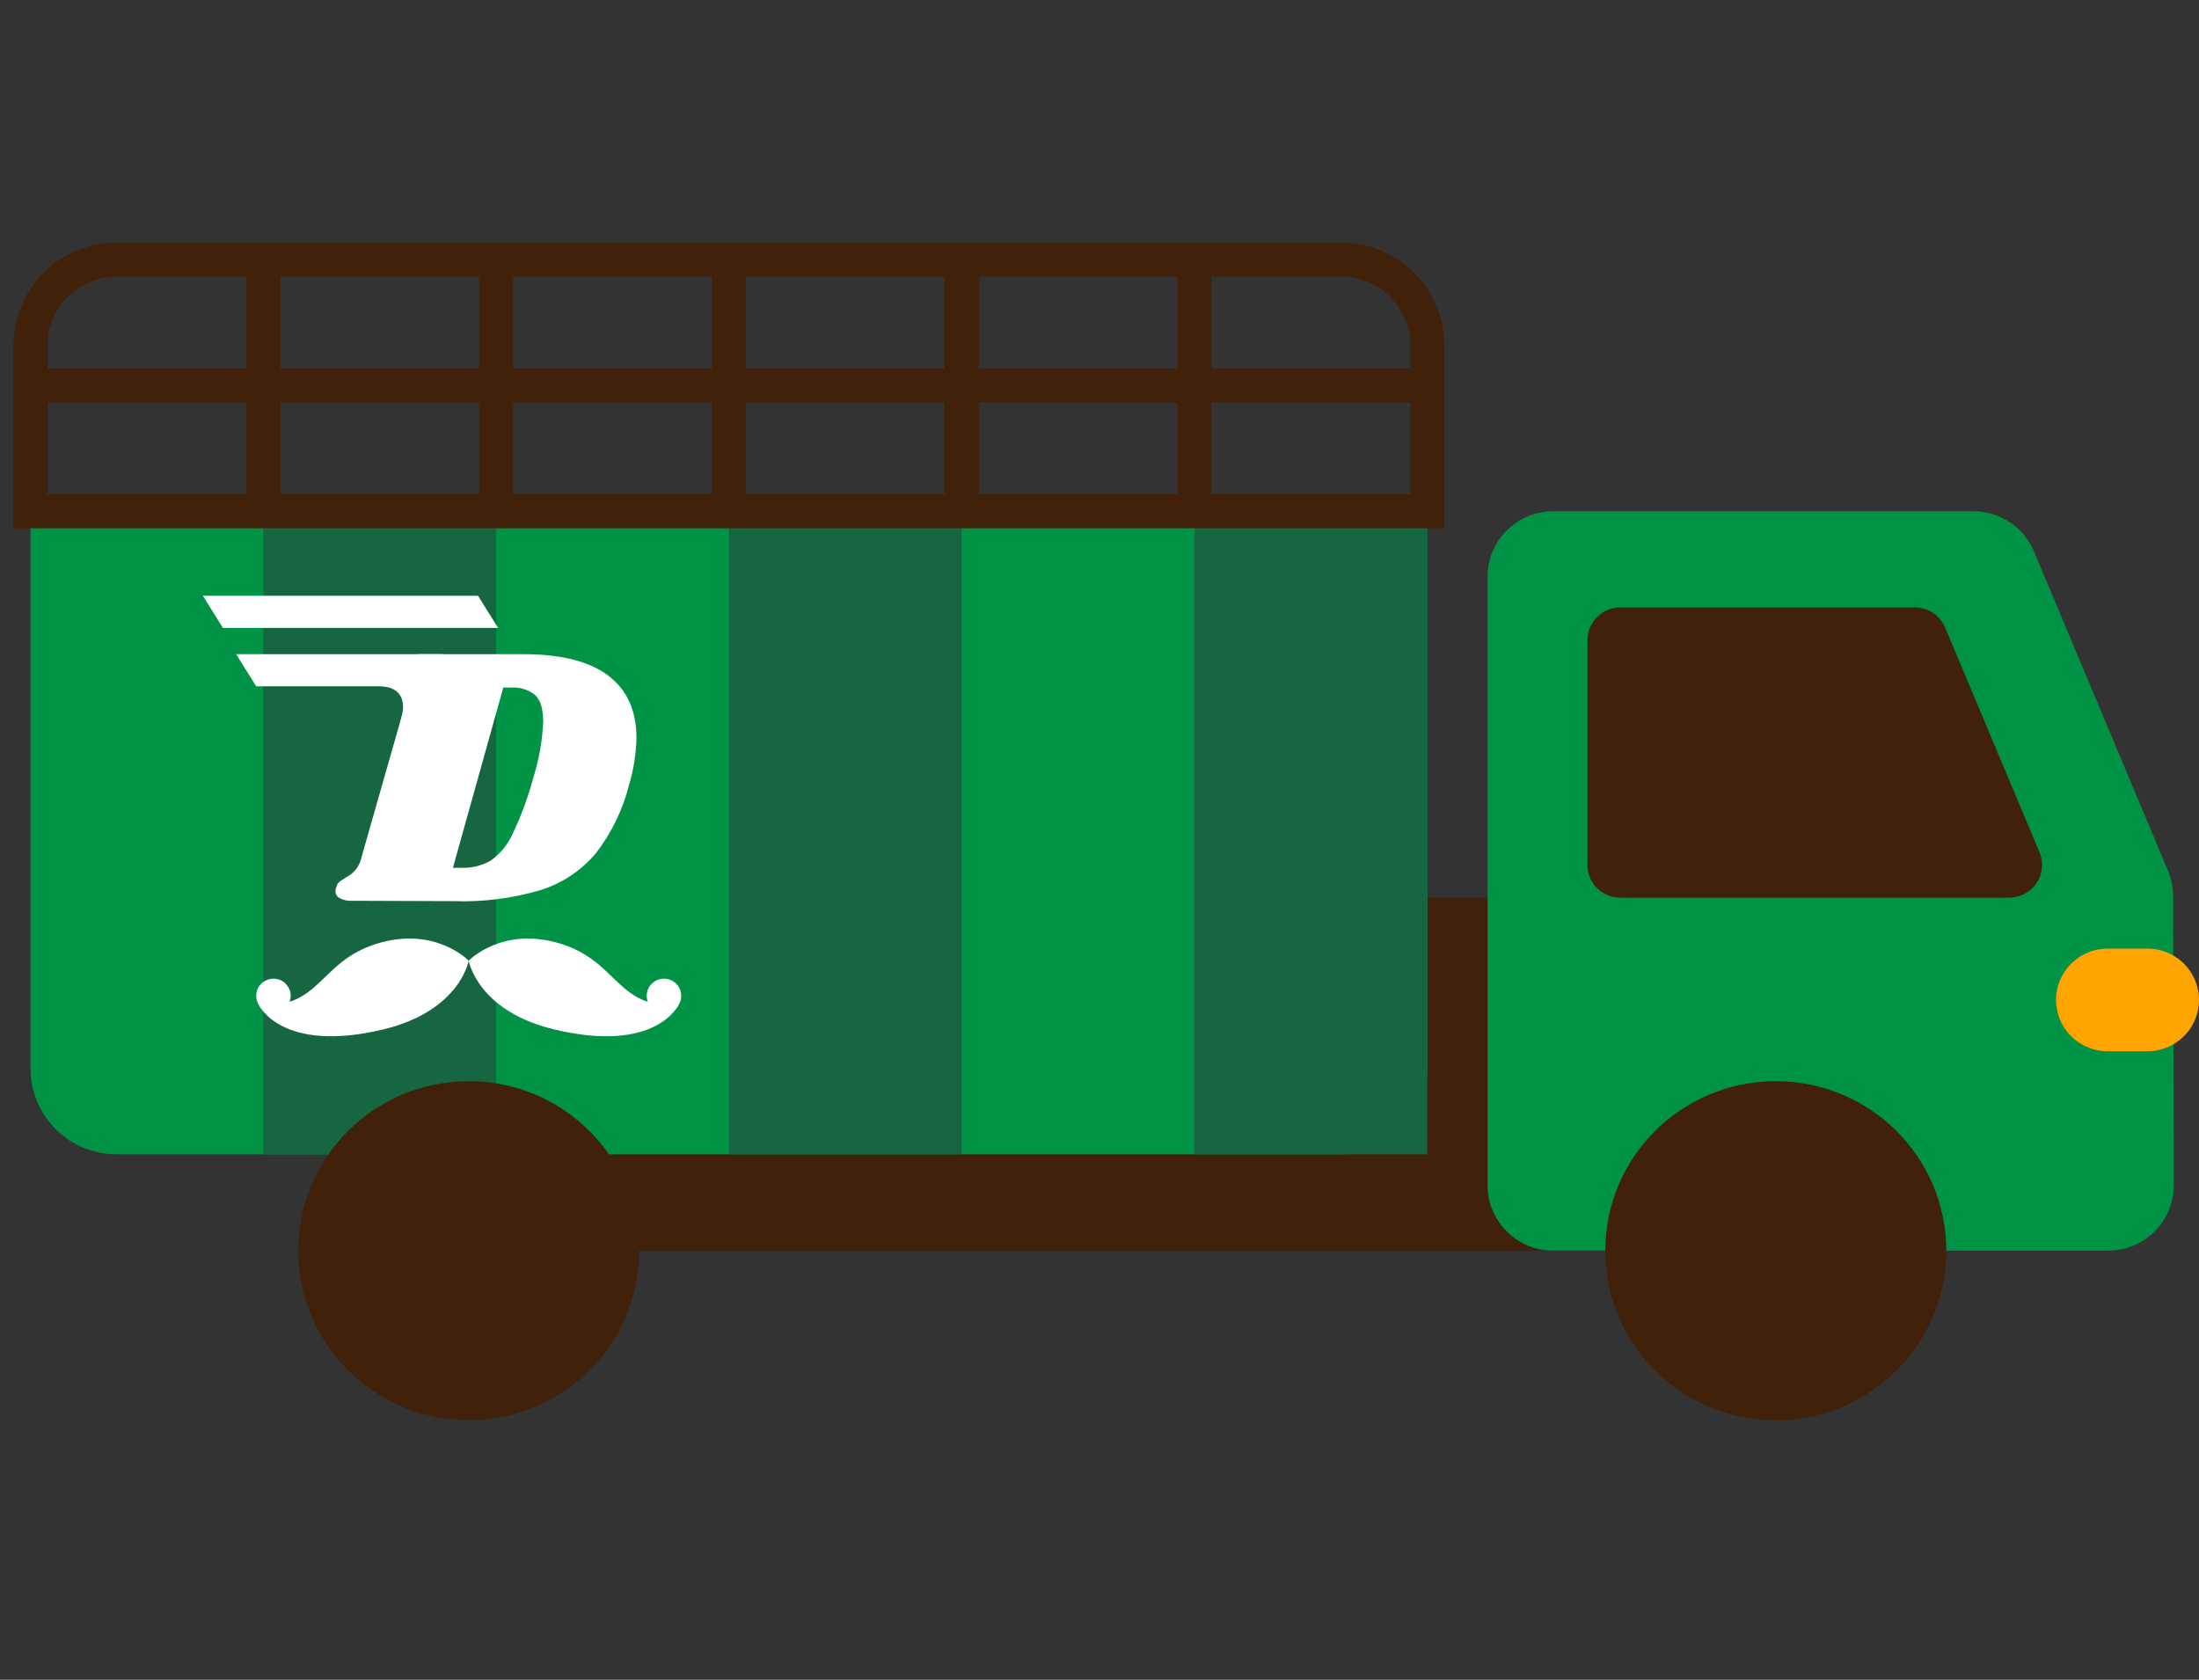<?xml version="1.0" encoding="UTF-8"?>
<svg width="144px" height="110px" viewBox="0 0 144 110" version="1.1" xmlns="http://www.w3.org/2000/svg" xmlns:xlink="http://www.w3.org/1999/xlink">
    <rect x="0" y="0" width="144" height="110" fill="#333333" stroke="none"/>
    <title>icn/vehicle_eicher</title>
    <g id="Page-1" stroke="none" stroke-width="1" fill="none" fill-rule="evenodd">
        <g id="Artboard" transform="translate(-2403, -420)">
            <g id="Vehicle-Icons_UD_Eicher" transform="translate(2405, 437)">
                <rect id="Rectangle" fill="#42210B" fill-rule="nonzero" x="28.692" y="41.786" width="85.593" height="23.116"></rect>
                <path d="M0,16.478 L91.464,16.478 L91.464,52.984 C91.464,56.081 88.939,58.591 85.824,58.591 L5.64,58.591 C2.525,58.591 0,56.081 0,52.984 L0,16.478 L0,16.478 Z" id="Path" fill="#009245" fill-rule="nonzero"></path>
                <g id="Group" transform="translate(15.244, 15.591)" fill="#166641" fill-rule="nonzero">
                    <rect id="Rectangle" x="60.976" y="0" width="15.244" height="43"></rect>
                    <rect id="Rectangle" x="30.488" y="0" width="15.244" height="43"></rect>
                    <rect id="Rectangle" x="0" y="0" width="15.244" height="43"></rect>
                </g>
                <line x1="76.22" y1="0" x2="76.22" y2="16.478" id="Path" stroke="#42210B" stroke-width="2.233"></line>
                <line x1="60.976" y1="0" x2="60.976" y2="16.478" id="Path" stroke="#42210B" stroke-width="2.233"></line>
                <line x1="45.732" y1="0" x2="45.732" y2="16.478" id="Path" stroke="#42210B" stroke-width="2.233"></line>
                <line x1="30.488" y1="0" x2="30.488" y2="16.478" id="Path" stroke="#42210B" stroke-width="2.233"></line>
                <line x1="15.244" y1="0" x2="15.244" y2="16.478" id="Path" stroke="#42210B" stroke-width="2.233"></line>
                <path d="M5.64,0 L85.824,0 C88.939,0 91.464,2.51 91.464,5.607 L91.464,16.478 L1.33964804e-05,16.478 L1.33964804e-05,5.607 C1.33964804e-05,2.51 2.525,0 5.64,0 Z" id="Path" stroke="#42210B" stroke-width="2.233"></path>
                <ellipse id="Oval" fill="#42210B" fill-rule="nonzero" cx="114.286" cy="64.901" rx="11.164" ry="11.099"></ellipse>
                <ellipse id="Oval" fill="#42210B" fill-rule="nonzero" cx="28.692" cy="64.901" rx="11.164" ry="11.099"></ellipse>
                <path d="M99.719,60.619 L99.719,20.76 L102.754,20.76 C102.804,20.76 102.851,20.773 102.899,20.775 L102.912,20.76 L127.221,20.76 L135.999,41.676 L136.042,60.619 L99.719,60.619 Z" id="Path" fill="#009245" fill-rule="nonzero"></path>
                <path d="M136.041,64.901 L99.719,64.901 C97.34,64.901 95.412,62.984 95.412,60.619 L95.412,20.76 C95.412,18.395 97.34,16.478 99.719,16.478 L127.221,16.478 C128.959,16.478 130.527,17.517 131.196,19.111 L139.974,40.027 C140.192,40.546 140.305,41.103 140.307,41.666 L140.349,60.61 C140.351,61.747 139.898,62.839 139.09,63.644 C138.282,64.449 137.185,64.901 136.041,64.901 L136.041,64.901 Z M104.026,56.337 L131.725,56.337 L131.694,42.538 L124.351,25.042 L104.026,25.042 L104.026,56.337 Z" id="Shape" fill="#009245" fill-rule="nonzero"></path>
                <polygon id="Path" fill="#42210B" points="104.107 24.918 123.389 24.918 129.569 39.644 104.107 39.644"></polygon>
                <path d="M129.569,41.786 L104.107,41.786 C103.535,41.786 102.988,41.56 102.584,41.158 C102.18,40.757 101.953,40.212 101.953,39.645 L101.953,24.918 C101.953,24.35 102.18,23.806 102.584,23.404 C102.988,23.003 103.535,22.777 104.107,22.777 L123.388,22.777 C124.257,22.777 125.041,23.296 125.376,24.094 L131.557,38.82 C131.834,39.481 131.761,40.236 131.361,40.832 C130.962,41.428 130.289,41.786 129.569,41.786 L129.569,41.786 Z M106.26,37.504 L126.337,37.504 L121.953,27.059 L106.26,27.059 L106.26,37.504 Z" id="Shape" fill="#42210B" fill-rule="nonzero"></path>
                <path d="M138.618,51.844 L136.027,51.844 C134.817,51.846 133.699,51.205 133.093,50.164 C132.488,49.123 132.488,47.84 133.093,46.799 C133.699,45.757 134.817,45.117 136.027,45.119 L138.618,45.119 C139.826,45.119 140.943,45.76 141.547,46.8 C142.151,47.84 142.151,49.122 141.547,50.162 C140.943,51.203 139.826,51.844 138.618,51.844 L138.618,51.844 Z" id="Path" fill="#FFA400"></path>
                <ellipse id="Oval" fill="#42210B" fill-rule="nonzero" cx="114.286" cy="64.901" rx="11.164" ry="11.099"></ellipse>
                <path d="M28.692,45.911 C28.692,45.911 26.498,43.623 22.682,44.797 C18.866,45.971 19.014,49.087 14.946,48.804 C14.946,48.804 16.409,52.013 23.089,50.414 C28.13,49.207 28.692,45.911 28.692,45.911 Z" id="Path" fill="#FFFFFF" fill-rule="nonzero"></path>
                <ellipse id="Oval" fill="#FFFFFF" fill-rule="nonzero" cx="15.906" cy="48.212" rx="1.129" ry="1.123"></ellipse>
                <path d="M28.692,45.911 C28.692,45.911 30.886,43.623 34.702,44.797 C38.518,45.971 38.371,49.087 42.438,48.804 C42.438,48.804 40.976,52.013 34.296,50.414 C29.254,49.207 28.692,45.911 28.692,45.911 Z" id="Path" fill="#FFFFFF" fill-rule="nonzero"></path>
                <ellipse id="Oval" fill="#FFFFFF" fill-rule="nonzero" cx="41.479" cy="48.212" rx="1.129" ry="1.123"></ellipse>
                <path d="M37.822,27.236 C39.059,28.167 39.678,29.531 39.678,31.328 C39.655,32.373 39.49,33.41 39.19,34.412 C38.78,36.033 38.04,37.554 37.016,38.88 C36.068,40.005 34.819,40.839 33.413,41.284 C31.556,41.835 29.621,42.081 27.685,42.012 L21.041,41.988 C20.766,42.003 20.492,41.945 20.247,41.818 C20.074,41.729 19.966,41.551 19.966,41.357 C19.969,41.248 19.994,41.14 20.04,41.041 C20.074,40.917 20.147,40.807 20.247,40.725 C20.337,40.661 20.471,40.572 20.65,40.458 C21.185,40.199 21.566,39.704 21.676,39.123 L24.656,28.681 C24.719,28.484 24.752,28.28 24.754,28.074 C24.758,27.919 24.729,27.766 24.668,27.624 C24.611,27.503 24.534,27.362 24.436,27.199 C24.316,27.054 24.24,26.877 24.217,26.69 C24.224,26.599 24.24,26.51 24.265,26.423 C24.328,26.214 24.487,26.047 24.693,25.973 C25.02,25.868 25.363,25.823 25.706,25.84 L32.302,25.84 C34.744,25.84 36.584,26.305 37.822,27.236 Z M33.572,30.283 C33.572,29.426 33.393,28.835 33.034,28.511 C32.601,28.162 32.052,27.989 31.496,28.025 L30.958,28.025 L27.66,39.827 L28.247,39.827 C28.91,39.849 29.566,39.685 30.14,39.353 C30.764,38.907 31.257,38.303 31.569,37.605 C32.139,36.407 32.597,35.159 32.937,33.877 C33.301,32.711 33.514,31.503 33.572,30.283 Z" id="Shape" fill="#FFFFFF" fill-rule="nonzero"></path>
                <path d="M14.776,27.942 L22.814,27.942 C24.486,27.942 24.514,29.177 24.3,29.927 C24.079,30.702 24.612,30.657 24.767,30.406 C25.312,29.529 26.99,25.84 26.99,25.84 L13.464,25.84 L14.776,27.942 Z" id="Path" fill="#FFFFFF" fill-rule="nonzero"></path>
                <polygon id="Path" fill="#FFFFFF" fill-rule="nonzero" points="11.284 22.014 12.596 24.117 30.616 24.117 29.304 22.014"></polygon>
                <line x1="1.33964804e-05" y1="8.239" x2="91.464" y2="8.239" id="Path" stroke="#42210B" stroke-width="2.233"></line>
            </g>
        </g>
    </g>
</svg>